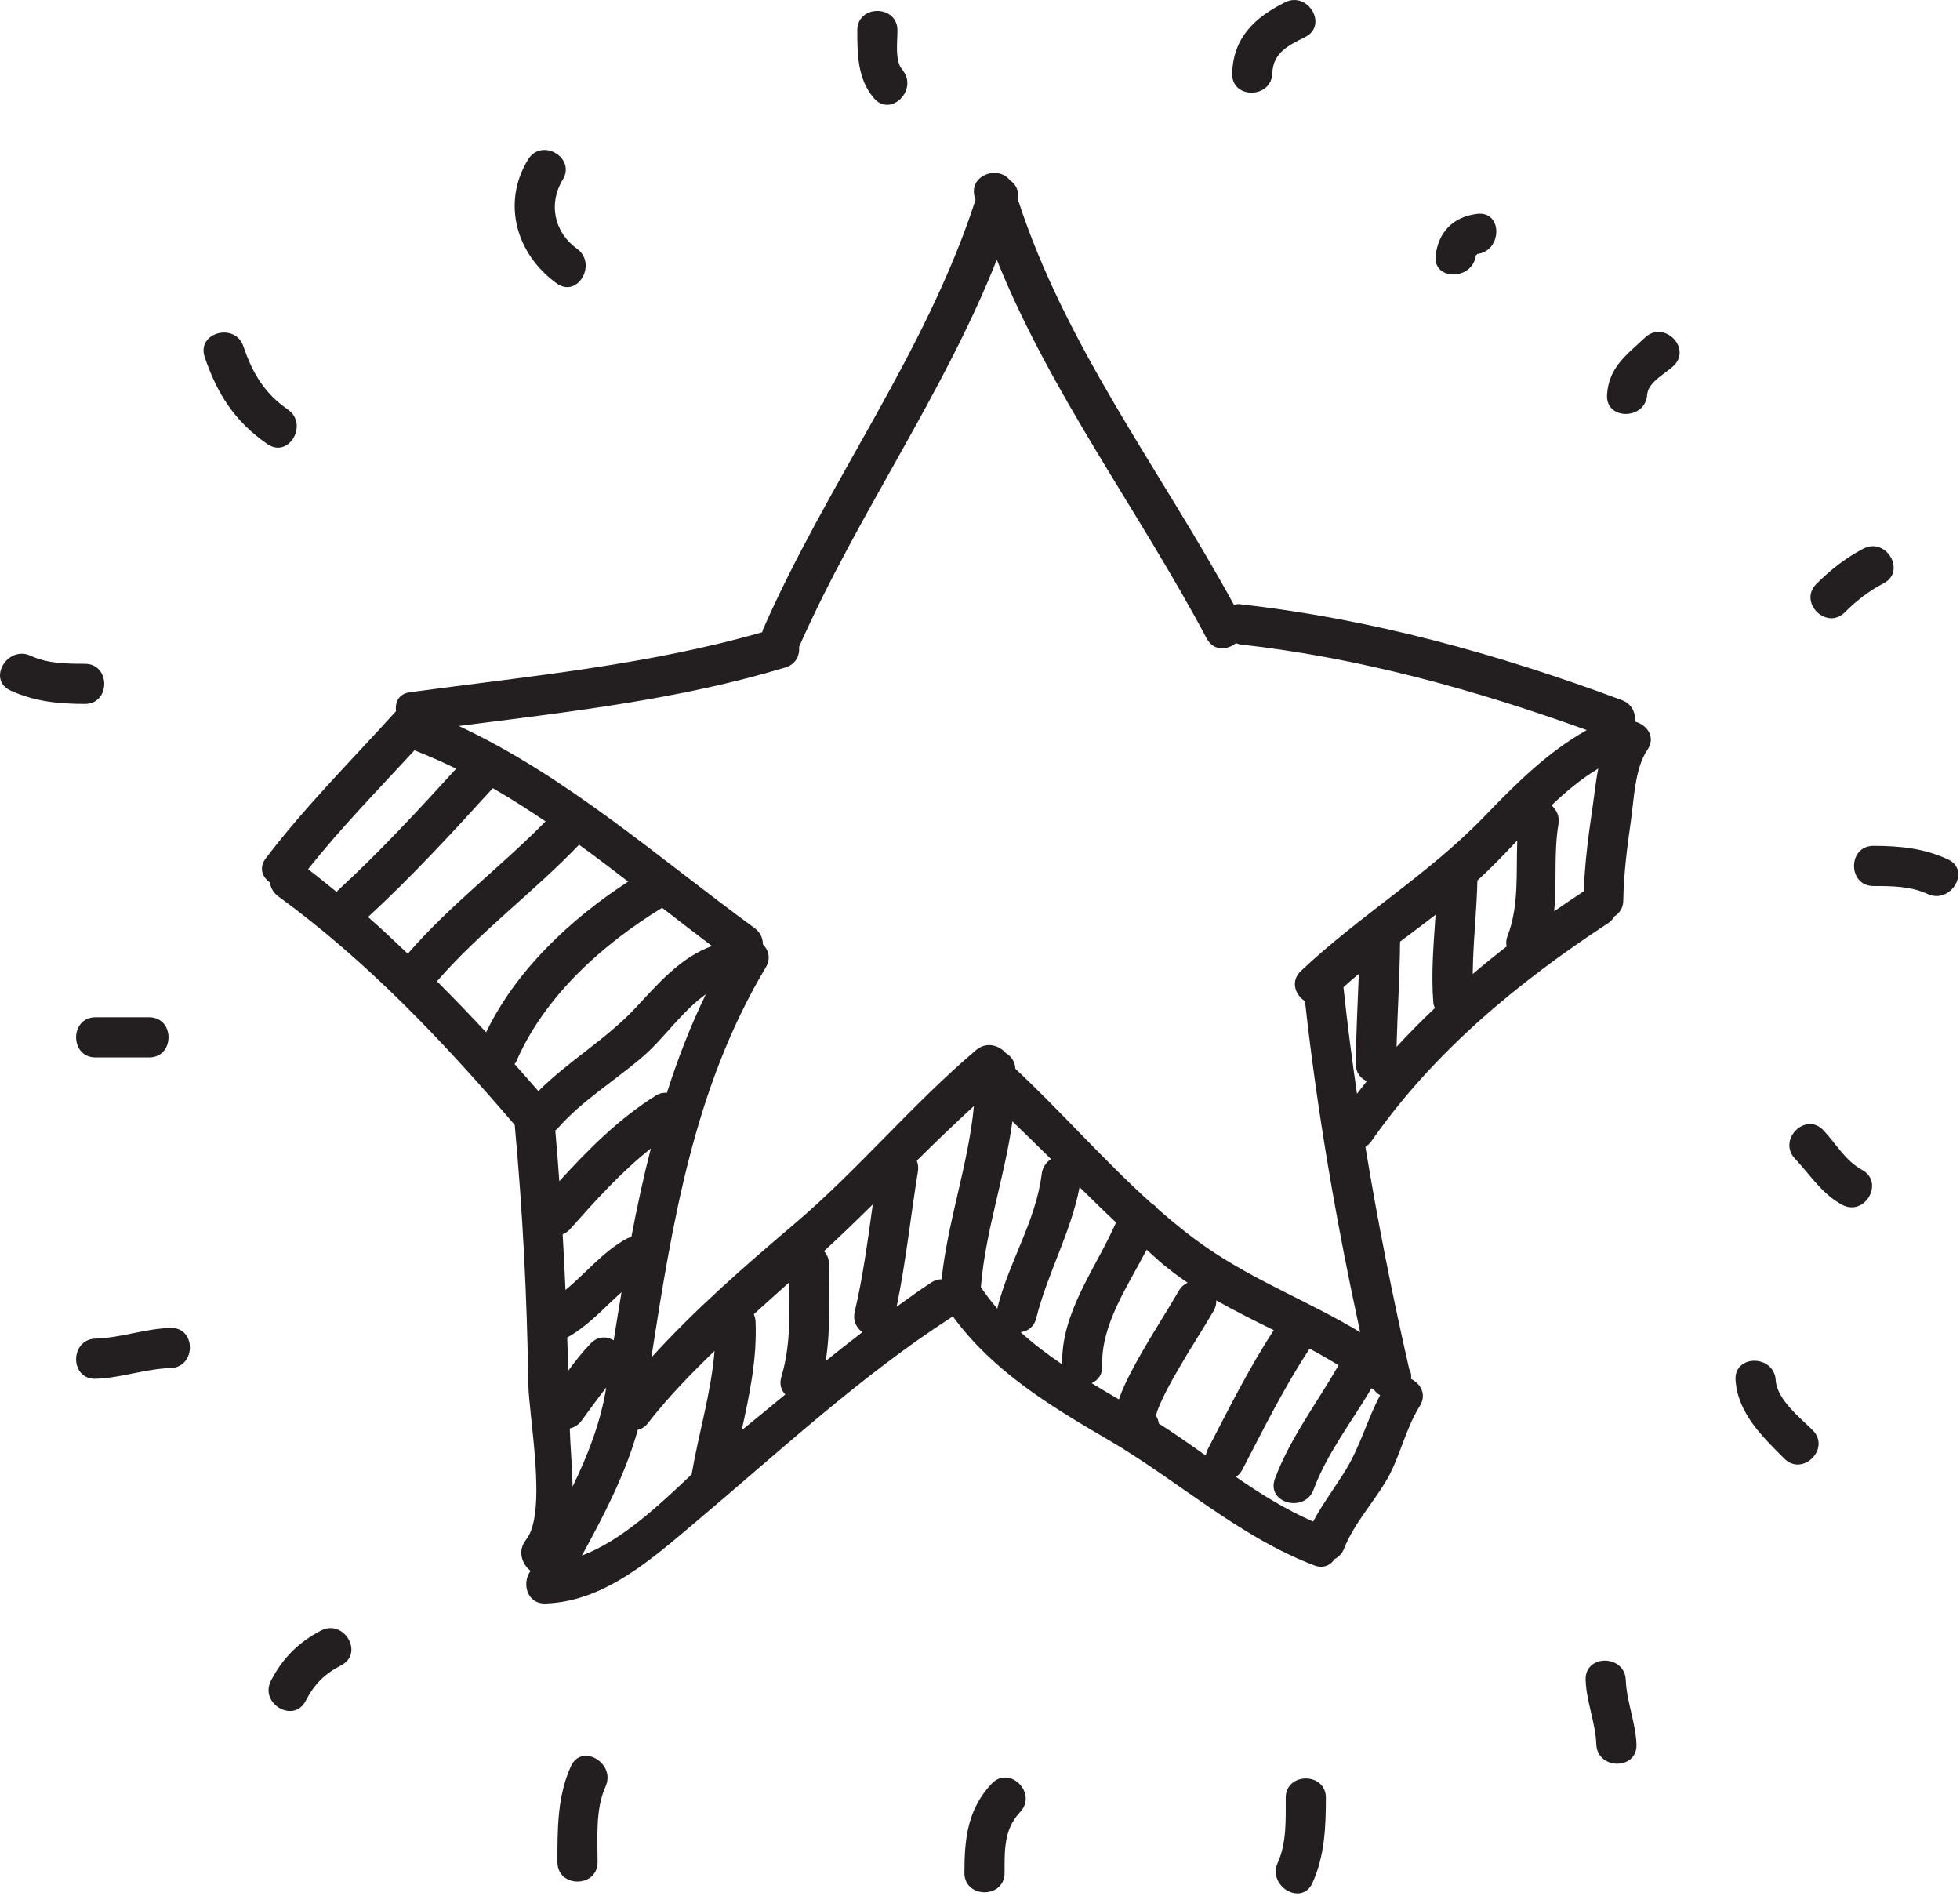 <?xml version="1.0" encoding="UTF-8"?>
<svg width="61px" height="59px" viewBox="0 0 61 59" version="1.1" xmlns="http://www.w3.org/2000/svg" xmlns:xlink="http://www.w3.org/1999/xlink">
    <!-- Generator: Sketch 50.2 (55047) - http://www.bohemiancoding.com/sketch -->
    <title>Star-handdrawn</title>
    <desc>Created with Sketch.</desc>
    <defs></defs>
    <g id="Page-1" stroke="none" stroke-width="1" fill="none" fill-rule="evenodd">
        <g id="ProductDR-Desktop-Home-Mock-v1" transform="translate(-537, -3380)" fill="#231F20">
            <g id="Star-handdrawn" transform="translate(537, 3380)">
                <path d="M43.464,32.576 C43.492,31.484 43.565,30.394 43.573,29.303 C43.943,29.024 44.313,28.748 44.679,28.466 C44.617,29.377 44.536,30.287 44.609,31.202 C44.613,31.264 44.637,31.315 44.656,31.369 C44.246,31.758 43.847,32.159 43.464,32.576 M41.812,30.718 C41.97,30.579 42.127,30.438 42.29,30.305 C42.255,31.239 42.203,32.172 42.196,33.106 C42.194,33.384 42.345,33.558 42.539,33.644 C42.435,33.773 42.334,33.905 42.233,34.036 C42.072,32.932 41.928,31.827 41.812,30.718 M40.868,47.347 C40.017,46.975 39.23,46.487 38.465,45.957 C38.54,45.906 38.61,45.838 38.663,45.736 C39.322,44.471 39.969,43.161 40.759,41.967 C41.065,42.129 41.363,42.302 41.658,42.483 C40.992,43.654 40.146,44.756 39.679,46.016 C39.398,46.774 40.607,47.097 40.884,46.348 C41.297,45.233 42.072,44.237 42.686,43.198 C42.717,43.222 42.751,43.244 42.782,43.269 C42.83,43.333 42.889,43.38 42.954,43.414 C42.553,44.167 42.336,45.002 41.885,45.738 C41.55,46.285 41.167,46.788 40.868,47.347 M33.974,43.041 C34.167,42.955 34.315,42.78 34.305,42.501 C34.261,41.232 35.083,40.044 35.687,38.888 C35.857,39.038 36.019,39.194 36.193,39.339 C36.441,39.546 36.698,39.736 36.962,39.915 C36.861,39.963 36.766,40.032 36.695,40.154 C36.193,41.017 35.637,41.846 35.18,42.735 C35.064,42.961 34.922,43.248 34.824,43.546 C34.539,43.38 34.256,43.212 33.974,43.041 M28.997,39.9 C28.624,40.14 28.266,40.404 27.905,40.663 C28.194,39.271 28.341,37.847 28.569,36.446 C28.589,36.323 28.569,36.216 28.533,36.117 C29.115,35.538 29.708,34.972 30.311,34.417 C30.138,36.235 29.498,37.984 29.305,39.808 C29.206,39.81 29.104,39.832 28.997,39.9 M23.514,41.104 C23.51,41.024 23.486,40.958 23.462,40.894 C23.827,40.565 24.191,40.234 24.559,39.907 C24.58,40.896 24.605,41.885 24.318,42.843 C24.248,43.074 24.315,43.259 24.439,43.393 C23.988,43.768 23.536,44.139 23.083,44.506 C23.331,43.386 23.566,42.265 23.514,41.104 M19.852,44.488 C19.959,44.464 20.064,44.412 20.156,44.295 C20.789,43.482 21.502,42.748 22.239,42.037 C22.134,43.335 21.745,44.593 21.525,45.881 C20.488,46.859 19.35,47.937 18.11,48.406 C18.797,47.149 19.469,45.863 19.852,44.488 M17.733,44.451 C17.866,44.417 17.995,44.348 18.095,44.213 C18.353,43.864 18.603,43.513 18.869,43.174 C18.867,43.18 18.866,43.187 18.865,43.194 C18.69,44.274 18.294,45.282 17.821,46.259 C17.807,45.607 17.747,44.97 17.733,44.451 M20.756,34.005 C20.647,33.999 20.533,34.015 20.414,34.09 C19.265,34.806 18.314,35.763 17.407,36.757 C17.369,36.229 17.33,35.702 17.282,35.175 C17.3,35.158 17.32,35.152 17.338,35.133 C18.109,34.249 19.121,33.641 20.005,32.882 C20.661,32.317 21.231,31.46 21.968,30.939 C21.483,31.936 21.089,32.962 20.756,34.005 M19.649,38.496 C19.608,38.509 19.568,38.511 19.526,38.533 C18.773,38.935 18.244,39.612 17.599,40.14 C17.575,39.563 17.544,38.986 17.512,38.409 C17.592,38.378 17.672,38.327 17.744,38.246 C18.529,37.363 19.328,36.472 20.256,35.737 C20.023,36.647 19.824,37.568 19.649,38.496 M17.685,42.653 C17.676,42.308 17.665,41.964 17.654,41.619 C18.308,41.258 18.797,40.696 19.344,40.209 C19.261,40.707 19.178,41.206 19.1,41.707 C18.884,41.58 18.61,41.57 18.383,41.805 C18.128,42.07 17.902,42.358 17.685,42.653 M16.064,33.04 C16.941,31.011 18.736,29.393 20.608,28.249 C21.125,28.651 21.642,29.048 22.16,29.438 C21.177,29.791 20.473,30.621 19.77,31.373 C18.86,32.346 17.691,33.016 16.756,33.954 C16.511,33.67 16.262,33.391 16.014,33.112 C16.029,33.086 16.051,33.071 16.064,33.04 M12.899,23.348 C13.34,23.523 13.774,23.711 14.196,23.92 C13.009,25.223 11.813,26.516 10.512,27.711 C10.497,27.725 10.493,27.742 10.479,27.757 C10.183,27.519 9.893,27.277 9.588,27.049 C10.616,25.75 11.778,24.567 12.899,23.348 M11.455,28.536 C12.822,27.275 14.081,25.907 15.332,24.532 C15.334,24.53 15.334,24.527 15.336,24.525 C15.896,24.847 16.442,25.197 16.98,25.56 C15.588,26.975 13.991,28.174 12.692,29.678 C12.283,29.294 11.88,28.903 11.455,28.536 M13.599,30.536 C14.943,28.988 16.605,27.765 18.022,26.286 C18.538,26.66 19.046,27.045 19.551,27.433 C17.752,28.602 16.054,30.198 15.129,32.124 C14.629,31.584 14.119,31.055 13.599,30.536 M26.839,41.454 C26.457,41.751 26.074,42.047 25.698,42.353 C25.855,41.356 25.805,40.341 25.799,39.327 C25.798,39.157 25.734,39.03 25.645,38.932 C26.161,38.459 26.664,37.972 27.163,37.479 C27.007,38.597 26.86,39.717 26.603,40.811 C26.535,41.097 26.654,41.32 26.839,41.454 M32.251,41.016 C32.602,39.616 33.326,38.36 33.599,36.942 C33.975,37.311 34.35,37.68 34.734,38.04 C34.103,39.477 33.022,40.828 33.057,42.456 C32.603,42.149 32.168,41.818 31.763,41.454 C31.981,41.429 32.181,41.296 32.251,41.016 M31.509,34.894 C31.912,35.284 32.313,35.674 32.71,36.068 C32.562,36.167 32.446,36.318 32.42,36.534 C32.24,37.992 31.399,39.272 31.046,40.684 C31.042,40.7 31.047,40.713 31.044,40.728 C30.86,40.515 30.687,40.291 30.527,40.052 C30.67,38.295 31.271,36.627 31.509,34.894 M37.528,45.296 C37.046,44.951 36.561,44.611 36.064,44.294 C36.053,44.21 36.027,44.128 35.976,44.054 C35.981,44.035 35.982,44.032 35.99,44.002 C36.022,43.882 36.072,43.764 36.122,43.65 C36.282,43.29 36.479,42.946 36.674,42.605 C37.027,41.989 37.418,41.398 37.774,40.785 C37.839,40.674 37.856,40.567 37.853,40.464 C38.438,40.796 39.041,41.095 39.644,41.392 C38.87,42.572 38.232,43.859 37.584,45.105 C37.55,45.171 37.54,45.233 37.528,45.296 M37.555,19.866 C37.767,20.266 38.194,20.235 38.466,20.012 C38.507,20.024 38.542,20.046 38.589,20.052 C42.293,20.462 45.887,21.458 49.385,22.718 C48.17,23.398 47.188,24.378 46.204,25.398 C44.46,27.21 42.312,28.491 40.491,30.211 C40.15,30.532 40.31,30.958 40.615,31.156 C40.996,34.619 41.594,38.051 42.332,41.455 C40.775,40.515 39.067,39.867 37.552,38.819 C37.019,38.451 36.514,38.042 36.024,37.61 C35.977,37.54 35.909,37.485 35.831,37.441 C34.36,36.118 33.032,34.596 31.601,33.257 C31.587,33.023 31.466,32.866 31.308,32.773 C31.093,32.524 30.698,32.403 30.375,32.678 C28.374,34.375 26.701,36.409 24.701,38.105 C23.175,39.4 21.625,40.749 20.271,42.245 C20.928,38.028 21.601,33.84 23.832,30.105 C23.998,29.827 23.92,29.565 23.745,29.388 C23.741,29.202 23.67,29.014 23.484,28.879 C20.487,26.69 17.654,24.168 14.279,22.59 C17.699,22.153 21.134,21.772 24.444,20.769 C24.775,20.669 24.893,20.39 24.871,20.123 C26.699,15.99 29.359,12.277 31.023,8.083 C32.698,12.251 35.452,15.904 37.555,19.866 M45.98,27.397 C46.411,27.01 46.817,26.583 47.221,26.153 C47.182,27.16 47.282,28.189 46.916,29.132 C46.869,29.252 46.871,29.355 46.891,29.451 C46.532,29.73 46.18,30.015 45.835,30.309 C45.844,29.338 45.958,28.369 45.98,27.397 M49.553,25.199 C49.428,26.036 49.322,26.887 49.29,27.735 C48.98,27.939 48.672,28.147 48.368,28.359 C48.459,27.466 48.352,26.553 48.502,25.652 C48.545,25.398 48.442,25.199 48.288,25.061 C48.736,24.631 49.213,24.236 49.742,23.915 C49.655,24.356 49.612,24.809 49.553,25.199 M50.898,22.458 C50.895,22.454 50.891,22.452 50.888,22.448 C50.905,22.181 50.789,21.902 50.474,21.785 C46.625,20.352 42.678,19.255 38.589,18.802 C38.518,18.794 38.46,18.806 38.402,18.819 C36.119,14.635 33.146,10.76 31.674,6.189 C31.72,5.933 31.615,5.731 31.437,5.616 C31.071,5.125 30.13,5.453 30.338,6.147 C30.345,6.17 30.355,6.193 30.362,6.216 C28.815,10.991 25.741,15.031 23.739,19.605 C23.729,19.628 23.732,19.648 23.724,19.672 C20.15,20.699 16.44,21.044 12.764,21.539 C12.406,21.586 12.288,21.856 12.326,22.129 C10.957,23.643 9.513,25.08 8.273,26.707 C8.046,27.005 8.165,27.294 8.4,27.459 C8.421,27.62 8.502,27.777 8.664,27.895 C11.443,29.922 13.793,32.406 16.022,35.008 C16.023,35.014 16.02,35.016 16.021,35.022 C16.268,37.696 16.402,40.358 16.442,43.043 C16.457,44.098 17.044,47.072 16.371,47.914 C16.098,48.255 16.242,48.669 16.508,48.877 C16.508,48.881 16.509,48.885 16.509,48.888 C16.237,49.257 16.39,49.916 16.98,49.897 C18.831,49.838 20.323,48.478 21.673,47.343 C24.246,45.176 26.8,42.802 29.628,40.98 C29.638,40.973 29.642,40.965 29.651,40.958 C30.895,42.663 32.67,43.741 34.481,44.797 C36.647,46.059 38.538,47.807 40.897,48.709 C41.184,48.819 41.408,48.71 41.534,48.517 C41.659,48.451 41.769,48.348 41.832,48.188 C42.124,47.447 42.694,46.81 43.108,46.136 C43.568,45.385 43.719,44.499 44.185,43.756 C44.413,43.392 44.213,43.053 43.914,42.908 C43.931,42.805 43.915,42.699 43.857,42.597 C43.333,40.307 42.876,38.004 42.495,35.687 C42.565,35.643 42.63,35.585 42.685,35.506 C44.624,32.729 47.231,30.574 50.045,28.729 C50.138,28.669 50.201,28.595 50.247,28.514 C50.401,28.418 50.517,28.259 50.521,28.022 C50.533,27.19 50.642,26.354 50.759,25.532 C50.852,24.877 50.883,23.9 51.269,23.337 C51.543,22.938 51.262,22.56 50.898,22.458" id="Fill-1"></path>
                <path d="M39.598,2.28 C39.621,1.635 40.103,1.412 40.621,1.152 C41.342,0.791 40.709,-0.287 39.991,0.073 C39.045,0.548 38.388,1.162 38.348,2.28 C38.319,3.086 39.569,3.083 39.598,2.28" id="Fill-3"></path>
                <path d="M45.931,7.946 C45.951,7.938 45.965,7.924 45.973,7.905 C46.763,7.809 46.772,6.558 45.973,6.655 C45.236,6.744 44.77,7.209 44.681,7.946 C44.585,8.745 45.836,8.736 45.931,7.946" id="Fill-5"></path>
                <path d="M52.082,11.388 C52.669,10.834 51.784,9.951 51.198,10.503 C50.624,11.044 50.072,11.422 50.015,12.28 C49.961,13.084 51.212,13.078 51.265,12.28 C51.29,11.895 51.83,11.625 52.082,11.388" id="Fill-7"></path>
                <path d="M57.415,19.054 C57.784,18.686 58.157,18.394 58.622,18.152 C59.336,17.78 58.705,16.7 57.991,17.073 C57.439,17.361 56.97,17.732 56.531,18.17 C55.96,18.74 56.844,19.623 57.415,19.054" id="Fill-9"></path>
                <path d="M60.622,26.74 C59.872,26.395 59.123,26.322 58.307,26.321 C57.5,26.32 57.5,27.57 58.307,27.571 C58.882,27.572 59.457,27.573 59.991,27.819 C60.718,28.153 61.353,27.077 60.622,26.74" id="Fill-11"></path>
                <path d="M57.955,36.406 C57.424,36.115 57.151,35.598 56.748,35.171 C56.194,34.584 55.312,35.469 55.864,36.055 C56.348,36.568 56.684,37.134 57.324,37.486 C58.031,37.874 58.662,36.795 57.955,36.406" id="Fill-13"></path>
                <path d="M55.265,42.946 C55.213,42.146 53.963,42.14 54.015,42.946 C54.082,43.97 54.845,44.701 55.532,45.388 C56.101,45.959 56.986,45.075 56.415,44.504 C56.019,44.107 55.305,43.555 55.265,42.946" id="Fill-15"></path>
                <path d="M49.348,52.279 C49.375,52.963 49.654,53.6 49.681,54.279 C49.713,55.083 50.963,55.086 50.931,54.279 C50.904,53.595 50.625,52.958 50.598,52.279 C50.566,51.475 49.316,51.472 49.348,52.279" id="Fill-17"></path>
                <path d="M40.846,58.594 C41.228,57.756 41.264,56.853 41.265,55.946 C41.265,55.14 40.015,55.14 40.015,55.946 C40.014,56.606 40.048,57.348 39.767,57.963 C39.435,58.691 40.512,59.326 40.846,58.594" id="Fill-19"></path>
                <path d="M30.864,55.503 C30.11,56.3 30.015,57.226 30.015,58.278 C30.015,59.084 31.265,59.084 31.265,58.278 C31.265,57.58 31.241,56.923 31.748,56.388 C32.301,55.803 31.419,54.917 30.864,55.503" id="Fill-21"></path>
                <path d="M17.767,54.963 C17.342,55.903 17.349,56.931 17.349,57.945 C17.348,58.751 18.598,58.751 18.599,57.945 C18.599,57.188 18.526,56.303 18.846,55.594 C19.176,54.865 18.099,54.23 17.767,54.963" id="Fill-23"></path>
                <path d="M9.991,50.739 C9.294,51.101 8.794,51.6 8.434,52.298 C8.064,53.012 9.143,53.645 9.513,52.928 C9.784,52.404 10.098,52.091 10.622,51.819 C11.338,51.447 10.705,50.369 9.991,50.739" id="Fill-25"></path>
                <path d="M5.306,41.321 C4.516,41.344 3.761,41.632 2.973,41.654 C2.169,41.677 2.166,42.927 2.973,42.904 C3.763,42.882 4.518,42.593 5.306,42.571 C6.11,42.548 6.113,41.298 5.306,41.321" id="Fill-27"></path>
                <path d="M2.973,32.905 L4.64,32.905 C5.446,32.905 5.446,31.655 4.64,31.655 L2.973,31.655 C2.167,31.655 2.167,32.905 2.973,32.905" id="Fill-29"></path>
                <path d="M2.64,20.655 C2.064,20.654 1.49,20.652 0.955,20.406 C0.228,20.072 -0.407,21.149 0.325,21.486 C1.074,21.831 1.824,21.903 2.64,21.905 C3.446,21.906 3.446,20.656 2.64,20.655" id="Fill-31"></path>
                <path d="M8.955,12.74 C8.228,12.24 7.854,11.601 7.576,10.78 C7.319,10.02 6.111,10.346 6.371,11.112 C6.759,12.26 7.315,13.126 8.324,13.819 C8.99,14.277 9.615,13.194 8.955,12.74" id="Fill-33"></path>
                <path d="M16.434,4.964 C15.604,6.322 16.075,7.918 17.325,8.818 C17.98,9.291 18.603,8.206 17.955,7.739 C17.246,7.227 17.06,6.335 17.513,5.594 C17.934,4.904 16.853,4.277 16.434,4.964" id="Fill-35"></path>
                <path d="M26.681,0.946 C26.682,1.698 26.688,2.456 27.198,3.054 C27.721,3.669 28.6,2.781 28.081,2.171 C27.844,1.891 27.931,1.281 27.931,0.946 C27.93,0.139 26.68,0.139 26.681,0.946" id="Fill-37"></path>
            </g>
        </g>
    </g>
</svg>
